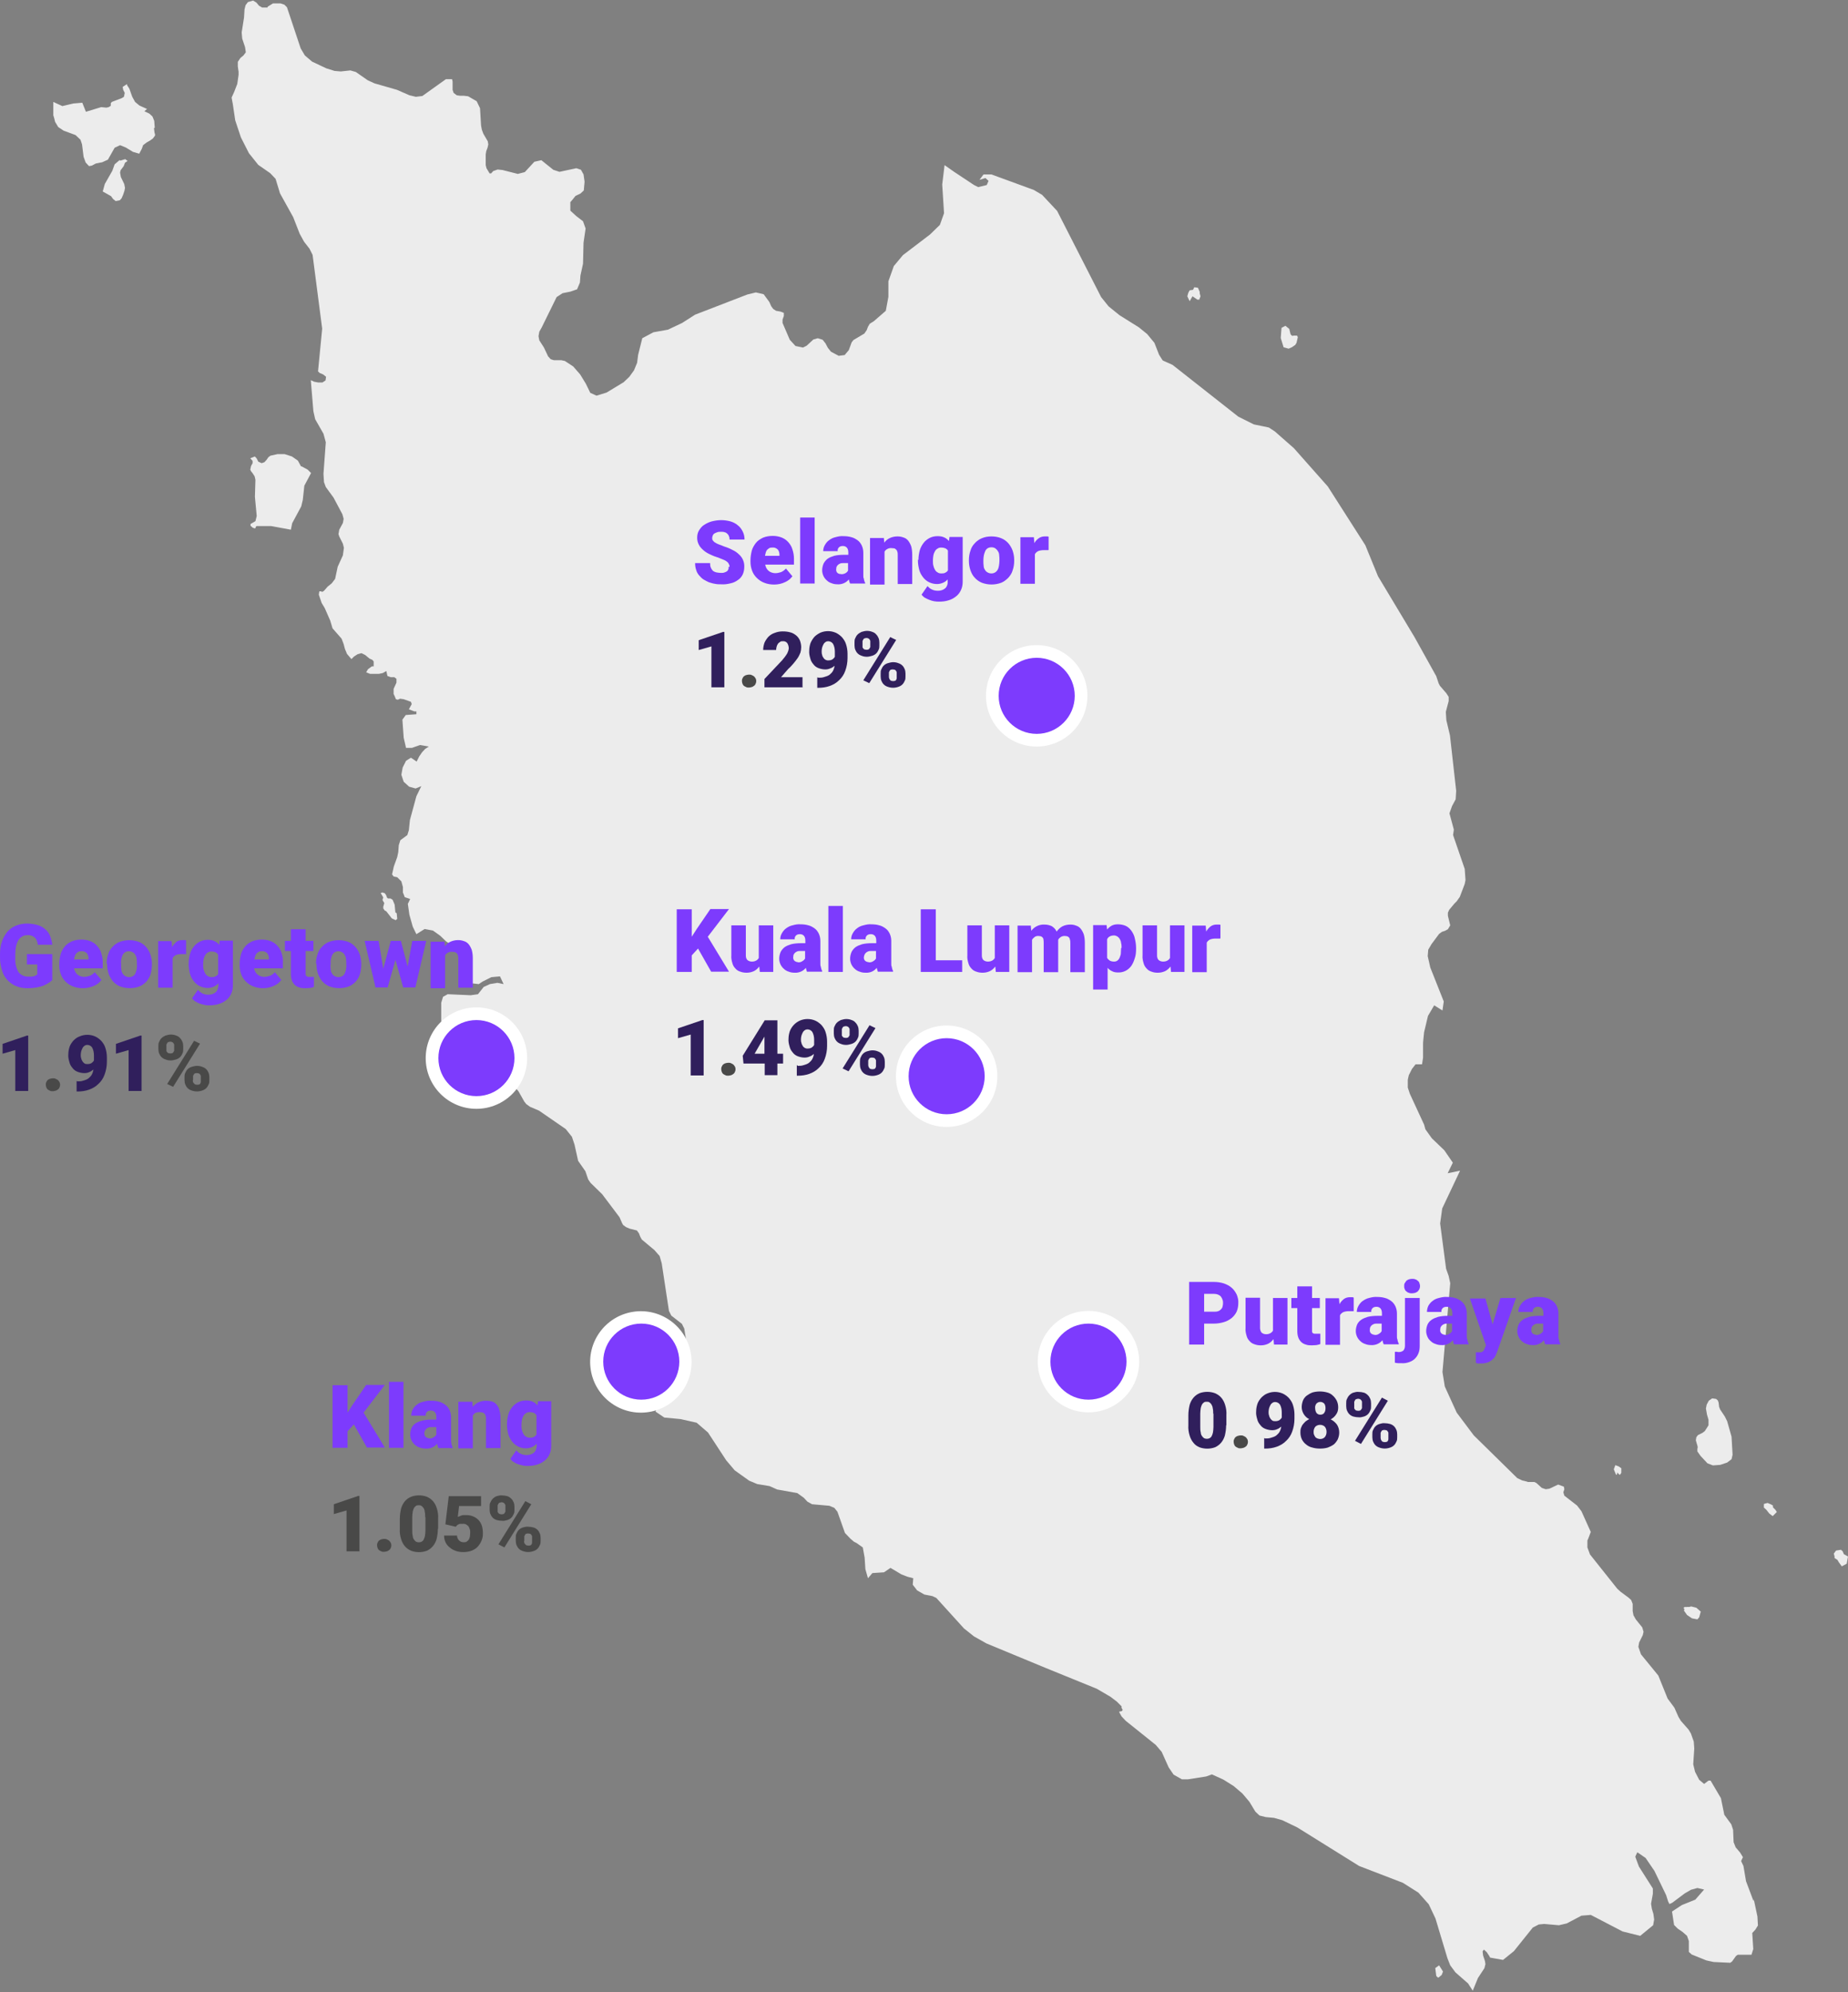 <?xml version="1.0" encoding="UTF-8"?>
<svg id="Layer_1" data-name="Layer 1" xmlns="http://www.w3.org/2000/svg" version="1.1" viewBox="0 0 714.1 769.8">
  <rect x="0" y="0" width="714.1" height="769.8" fill="#808080" stroke="none"/>
  <defs>
    <style>
      .cls-1 {
        fill: #7d3bfd;
      }

      .cls-1, .cls-2, .cls-3, .cls-4, .cls-5 {
        stroke-width: 0px;
      }

      .cls-2 {
        fill: #494948;
      }

      .cls-3 {
        fill: #301f5c;
      }

      .cls-4 {
        fill: #ececec;
      }

      .cls-5 {
        fill: #fff;
      }
    </style>
  </defs>
  <g id="malaysisya">
    <path class="cls-4" d="M460.8,114.5l1.9,1.3h.7c0,0,.5-1.3.5-1.3l-.3-1.1v-.6l-.7-1.6-1.4-.2-.5,1-1.3.2-.5.9-.4,1.4.9,1.9,1.1-1.9ZM624.9,569.7v-.7c0,0,0,0,0,0l1,1,.6-.8v-1.8c0,0-1-.7-1-.7l-1.3-.5-.6,1.6.9,2.2.3-.3ZM685.1,582.4v-.6l-.9-.5-1.2-.5-1.4.4v1.4l.9.8,1.2,1.5,1.3,1,1.6-1.6-.6-.9-.9-.9ZM711.9,599.4l-.5-.5-1.9.3-.9,1.2.3,1v.7s1.1.7,1.1.7l.6,1,1.1,1.5,1.9-1,.5-2.8-1.6-.9-.5-1.2ZM650.7,622.4l1.2,1.7,1.9,1.3,2.1.4.7-.8.6-2.2-1.7-1.5-2-.5-.7.2h-1c0,.1-.8,0-.8,0l-.5.4.4.4-.2.7ZM554.6,760.5l.4,3.1.6.6h.3l1.2-1,.5-1.3-1.5-2.4-1.4,1ZM497.8,134.8l1.4-.6,1.3-.9.5-.8.5-2.2-.3-.6h-.8c0-.1-1.1.1-1.1.1l-.6-.6-.5-2.1-1.5-1.2-1.5.8-.3,3.9,1.1,3.6,1.8.5ZM152.8,352.8l-.3-3.2-.8-1.9-.8-.5h-1l-.4-.4-.3-.9-.5-.7-.9-.3-.7.2,1,1.7-.3,1,.7,1.2-.4,1.4v.7c.1,0,.5.7.5.7l.7.4,2.1,2.7,1.5.7.6-.5-.2-2.1-.3-.4ZM246.4,531.1l-1,2.6.3,1.1v2.4c0,0,1.5.9,1.5.9l1.7-.7.4-7.8-1-.4-1.8,2ZM46.3,61.8l-2,1.7-.9,2.5-2.9,5.1-.8,2.9,3.2,1.8.8,1.1,1,.8,1.6-.3.7-.8.6-1.4.5-1.5.2-1.1-.3-1.5-1.3-2.7-.3-1.7.2-.9,1.2-1.6.5-1.3,1-.7-.9-.7-2,.6ZM251.1,518.3l-1.2-1.4-2.6,1-1,2,1,1.2,2.2-.6,1.1-.7.4-1.6ZM253.4,528l2.1-1.5,2.7-1.1,2-1.8.4-3.2-.2-1.8.2-1-.2-1.9-1.8-.9-2.5,1-1.9,3-3.4,8.6-.2,1.5.2.9,1.1-.4.8-.7.8-.8ZM59.8,49.4l-.2-2.7-.7-1.7-1.2-1.1-1.9-.9,1-.9-2.9-1.3-1.7-1.4-1.1-2-1.1-3.1-.9-1.4v-.4c-.1,0-1.7,1.1-1.7,1.1l.2,1.1.6,1.2-.3,1.5-.8.5-3.9,1.5-.4.5v.5c0,0,0,.5,0,.5l-.8.5-.9.2-2-.2-5.9,1.8-1.4-3.5-3.5.3-4.2,1-3.5-1.6v5.2c.1,0,.7,2.5.7,2.5l1.2,2,2.1,1.4,4.6,1.7,1.9,1.8.6,1.8.6,4.8.8,2.2,1.3,1.4,1.1-.2,1.5-.8,2.5-.5,2.2-1,2.6-4.6,2.1-1,2.2.9,2.8,1.7,2.4.7,1-1.9.5-1.4,1.3-1,1.4-.8,1.1-.8.8-1.1v-.5s-.2-.7-.2-.7l-.2-1.7ZM116.3,180.2l-1.2-2.2-2.3-1.6-2.8-.9h-2.8c0,0-2.7.6-2.7.6l-.8.6-.7,1-.8.9-1.1.4-1.3-.6-.6-1.2-.7-.8-1.8.7.9,1v.9c0,0-.6,1.1-.6,1.1l-.3,1.4.3.6.7.9.7,1.1.3,1.3-.2,6.6.7,7.4-.5,2-1.9,1.1v.7c.1,0,.8.7.8.7l.8.3.4-.2v-.4c.1,0,.3-.3.3-.3h5.7c0,0,7.6,1.4,7.6,1.4l.5-2.5,3.5-6.5.6-2.5.6-5.5,2.6-4.9-1.3-1.3-2.2-1.2ZM655.9,559.7v1.2c0,0,1.2,1.7,1.2,1.7l2.7,2.9,2.1.8,2.8-.2,2.7-.9,1.7-1.3.4-1.7-.4-7-1.7-6-.9-1.8-1.8-2.7-.4-1-.2-1.7-.3-.8-.7-.6-1.5-.2-1.3.9-.8,1.5-.3,1.5.4,2.3.6,2.1v2.1l-1.4,2.2-.9.7-1.8.9-.6.8-.2,1.2.7,2.4v.7ZM677.6,734.7l-2.9-7.7-1-5.9-.9-1.9.7-1.5-1.1-1.8-1.7-2-.8-2-.2-4.8-.7-2.1-2.7-3.7-1.3-6.4-4-6.8h-.8l-1.7,1.3-1.9-1.6-1.6-3.1-.7-2.9.4-6.1-.2-2.7-1.1-3.1-.9-1.5-3-3.4-.9-1.5-1.6-3.6-2.6-3.5-3.6-8.9-6.7-8.2-1-2.9.3-1.7,1.4-2.8.3-1.3-.5-1.7-2.5-3.1-.9-1.6-.3-1.6v-2.8l-.6-1.5-1-.9-3.1-2.3-1.3-1.2-10.5-13.2-1-2.7v-2.7c.1,0,1.3-3.3,1.3-3.3l-3.6-8-1.7-2.2-4.9-3.8-.4-1.3.4-1.2-.2-1-2.2-.8-3.4,1.6-1.4.2-1.5-.5-2.1-1.9-.8-.4h-2.5c0-.1-2.2-.6-2.2-.6l-1.9-.9-16.8-16.5-6.6-8.8-4.6-10.1-.9-5.6,3-34.3-.6-2.8-1-2.8-2.3-17.5.8-5.8,6.9-14.6-4.8,1,2-4.1-3.3-4.8-4.8-4.6-2.5-3.5-.5-1.8-5.5-11.9-.8-2.4v-2.8c-.1,0,.4-2,.4-2l1.2-2.4,1.4-1.8h2.5c0,0,.4-2.6.4-2.6v-5.2c-.1,0,.4-4.6.4-4.6l1.5-6.3,2.4-4.1,3.2,2,.5-3.5-5.2-13.1-1-4.4.2-2.5,1.3-2.2,2.9-3.9,1.1-.8,1.2-.4,1.1-.6.9-1.5-.9-3.7v-1.2s.5-1.1.5-1.1l2-2.4.9-.9,1.2-1.7,1.9-5,.3-1.5-.3-4.3-4.5-13.1.3-2.1-1.7-6.3,1-2.8,1.4-2.6.2-3.3-2.4-21.4-1.4-5.9-.2-3.2,1.1-4.2v-1.6c0,0-.9-1.4-.9-1.4l-2.5-2.9-.5-1-.9-2.7-8.4-15.1-14.1-23.5-4.9-12-14.5-22.7-13.1-14.8-7.4-6.5-2.3-1.5-5.8-1.2-6-3-25.4-20-3.8-1.7-1.4-2.2-1.8-4.6-2.8-3.4-3.2-2.6-7.5-4.7-4.2-3.4-2.9-3.6-17-33.3-5.8-6.2-3.2-1.9-16.4-6h-3c0-.1-1.6,2.1-1.6,2.1l2.3-.7,1.2,1.1-.7,1.6-3.3.8-1.6-.8-7.7-5.1-3.7-2.6-.9,7.5.7,11.1-1.6,4.5-3.8,3.7-10.5,8-3.5,4.2-2.1,5.9v6c0,0-1,5.4-1,5.4l-4.6,4-1.6,1-.7,1.2-.5,1.3-.9,1.3-4.2,2.5-.7.9-1.1,3-1.6,1.9-2.3.3-3-1.6-1.2-1.5-.9-1.7-1.1-1.4-1.9-.6-1.7.5-2.6,2.4-1.4.7-2.9-.6-2.2-2.4-2.8-6.5v-1.3c0,0,.5-1.4.5-1.4v-1.2l-1.3-.5-1.7-.3-1.1-.7-.8-1.1-.7-1.6-2.2-3-3-.7-3.3.8-20.2,7.8-5,3.2-5.5,2.6-5.6,1-4.3,2.3-1.6,6.4-.4,3.1-1.2,2.9-1.8,2.5-2.2,2.1-6.6,4-3.9,1.2-2.4-1.1-1.7-3.5-2.2-3.6-2.7-3.1-3.2-2.1-1.4-.3h-2.7c0,.1-1.4-.4-1.4-.4l-1-1.1-1.6-3.4-1.8-2.8-.3-1.6.3-1.7.9-1.6,5.8-11.8,2.3-1.5,3-.6,2.6-.9,1.1-2.6.2-2.7,1-4.6.2-8.1.8-5.5-1-2.8-2.6-2-2.3-2.1v-3.3c.1,0,2-2.4,2-2.4l1.9-.9,1.3-1.2.3-3.4-.4-2.8-1-1.8-1.8-.6-6.5,1.4-2.4-.8-4.6-3.7-2.7.6-3.7,4-2.7.7-5.9-1.5-1.9-.2-1.7.6-.8.9h-.6c0,0-1.2-2-1.2-2l-.3-1.2v-4.1c0,0,.2-1.3.2-1.3l.5-1.3.3-1.3-.2-1.2-1.7-2.9-.6-1.6-.3-1.6-.4-6.7-1.3-2.7-3.3-1.9-1.6-.2h-1.5l-1.3-.2-1.2-.9-.4-1.2v-3.2s-.2-.9-.2-.9h-2.4l-9.1,6.5-2.5.3-2.5-.6-4.8-2.1-8.7-2.5-2.6-1.2-4.6-3.2-2.1-.6-3.7.4-2.4-.2-3.2-1-5.5-2.6-2.8-2.4-1.6-2.7-5.3-15.9-1-1-1.5-.5h-1.6c0,0-1.3,0-1.3,0l-2.1,1.3v.3h-2.1c0,0-1.2-.7-1.2-.7l-1-1.2-1.3-.8-2,.6-.9,1.2-.4,1.6-.2,3.2-.9,5.7.2,2.4,1.1,3.3.3,2-.9,1.2-1.2,1-1,1.5v1.3c-.1,0,.3,2.5.3,2.5v1.2c0,0-.5,3.5-.5,3.5l-1.2,3.1-1,2.2.5,2.7.9,6.1,2.2,6.6,3.1,6.1,3.6,4.5,4.6,3.2,2.1,2.2,1.7,5.6,5.1,9.2,2.5,6.4,1.7,3.1,2.1,2.7,1.2,2.4,3.7,28.5-1.6,16.5.6.6,1.4.6,1.1.9-.2,1.4-1.2.8h-1.6c0,0-1.6-.3-1.6-.3l-1.3-.6,1,12,.7,3.1,3.2,5.6.9,3.3-.9,12.2.2,3.2.7,1.9,3,4.1,3.4,6.4.5,1.8-.3,1.6-1.4,2.6-.3,1.7.3.9,1.4,2.8.4,1.6-.4,2.9-2,4.4-1,4.7-1.3,1.7-1.6,1.3-1.4,1.6-.6.4-.7-.2h-.5c0,.1-.2,1.3-.2,1.3l1.1,3.2,1.2,2,2.1,4.8.9,3,3.5,4,.8,2.1.5,1.9.8,1.9,1.7,2,1-1,1.4-.9,1.5-.4,1.4.7,1.7,1.4,1.1.5.5.6v1.9c.1,0-.7,0-.7,0l-1.5,1.1-.7,1.2,1.5.6h3.4l1.5-.3,1.4-.8.4,1.9,1.3.5h1.4c0,0,.8.6.8.6v1.5l-1.1,2.4v2c.1,0,.9,2,.9,2l.7.2.9-.4,1.4.2,2.8,1,.3.9-1.1,2,2.1.8h.8v1.1l-4.1.3-1.3,1.8.5,7,.9,3.9h2.3l3.1-1.1,3.4.6-1.4.9-1.2,1.3-1.1,1.6-1,2-2.2-1.5-1.9,1.2-1.3,2.6-.5,2.8.9,2.7,2.1,1.9,2.5.7,2.2-.9-1.9,3.9-2.5,9.2-.4,3.9-.6,1.9-2.7,2-.6,1.9-.2,2.7-.4,1.9-1.3,3.6-.7,3.1.6.8,1.4.3,1.6,1.6.6,2.2v2.2c.1,0,.7,1.7.7,1.7l2.1.7-.9,1.9.6,4.2,1.3,4.6,1.4,2.9,3.2-2,3.2.6,2.8,2,2.3,2.2,7.4,5,1.4,1.9v3.7c.1,0-.4,3.3-.4,3.3l.6,2.2,3.6.4,1.5-1,3.4-1.7,3.3-.3,1.4,3-2.4-.5-2.9.5-2.4,1.1-2.2,2.8-2.8.4-8.9-.4-1.8,1-.7,2.3v7.1c0,0,.3,2.6.3,2.6l.9,2.2,1.6,2.1,1.9,1.2,3.6,1.7,3.5,1.1,1.5-.6.7-.6,1.6-.5,3.1-.4,1.6.4-.5,1.1-2.5,2.4-1.5,3.3v2.4c-.1,0,1.4,1.5,1.4,1.5l6.6,1.1,2.4,1.6,3.7,4.6,2.2,3.9.8,1,1.4,1,3.5,1.5,10.3,7.1,2.4,3,1,3,1.4,6.3,2.8,4,1.1,3.2.9,1.3,4.5,4.4,6.7,8.9,1,2.3.4.7,1.1.8,1.4.6,2.8.7.8,1.1.5,1.3.6,1.1,4.9,4.1,2,2.3.8,2.8,2.8,18.4.9,1.8,4.1,3.2.9,1.8,1.1,6.8v3.7l-1.6,1.6-2,.8-2,1.8-7,8.7-.3,1.9,3.2.4-2.5,6.4,3.4,2.3,6.3.6,6.2,1.4,4.4,3.8,7,10.7,3.3,3.9,5.6,4,3.1,1.3,4.8.8,2.9,1.3,7.8,1.4,2.5,1.8,1.4,1.5,1.8,1,6.7.6,1.9.8,1.2,1.5,2.9,8.2,2.1,2.2,1.4,1.2,1,.5,2.4,1.7.7,3.9.3,4.5,1,3.5,1.7-2,4.5-.3,2.5-1.7,4.2,2.5,2.3.9,2.3.6-.2,2.5,1.7,2.2,2.8,1.6,3.1.6,1.5.7,10.7,11.8,3.9,3.1,4.8,2.7,22.7,9.4,19.9,8.1,5.3,3.1,2.5,1.9,1.8,1.8v.7c.1,0,.4.6.4.6l-.2.5-1.2.3,1,1.8,1.6,1.7,11.6,9.3,2.3,2.7,2.7,6,1.9,2.8,3.2,1.8h2.4l7-1.1,2.2-.8,4.4,2,4,2.5,3.4,2.9,2.7,3.2,2.3,3.8,1.6,1.5,2.4.6,3.2.3,3.2.9,5.8,2.8,23.9,14.9,16.9,6.5,6,3.8,4,4.5,2.6,5.5,4.6,15.3,1.1,2.8,2,2.7,4.9,4.3,1.8,2.8,2-4.9,2.5-3.8.4-1.6-.2-1.2-.7-2.1-.2-1.6.5-.7,1.1,1,1,1.5.3.6,5,.9,4.2-3.4,7.3-9.1,2.3-1.2,2.1-.2,5.7.5,3-.7,5.7-3,3.6-.3,12.3,6.4,6.8,1.7,5-4.1.4-2.2-.3-2.2-.6-2-.3-1.9.7-3.9v-2c0,0-5.4-8.5-5.4-8.5l-1.4-3.8.8-1.7,3.2,2.2,3.4,5,4.5,9.3.8,2.5.5,1,1.1-.5,4.8-3.6,2.4-1.4,2.5-.7,2.6.6-3.4,3.9-5.2,2.1-3.8,2.5.8,5.2,1.4,1.4,1.9,1.3,1.7,1.5.7,2v2.7c0,0,0,1.5,0,1.5l1.1,1,5.7,2.3,2.8.6,6.4.3.7-.5,1.5-2.1.7-.5h5.3l.7-2.2-.4-6.2,1.2-1.3,1-1.6-.2-3.5-1.4-6.6Z"/>
    <circle class="cls-5" cx="400.6" cy="268.9" r="19.6"/>
    <circle class="cls-1" cx="400.6" cy="268.9" r="14.7"/>
    <circle class="cls-5" cx="365.8" cy="415.9" r="19.6"/>
    <circle class="cls-1" cx="365.8" cy="415.9" r="14.7"/>
    <circle class="cls-5" cx="420.6" cy="526.2" r="19.6"/>
    <circle class="cls-1" cx="420.6" cy="526.2" r="14.7"/>
    <circle class="cls-5" cx="247.8" cy="526.2" r="19.6" transform="translate(-81.1 46.5) rotate(-9.2)"/>
    <circle class="cls-1" cx="247.8" cy="526.2" r="14.7"/>
    <circle class="cls-5" cx="184.1" cy="408.9" r="19.6"/>
    <circle class="cls-1" cx="184.1" cy="408.9" r="14.7"/>
  </g>
  <path class="cls-1" d="M281.9,219.1c0-.3,0-.7-.2-1-.1-.3-.3-.6-.6-.9-.4-.3-.8-.6-1.3-.8-.7-.3-1.4-.6-2.2-.9-1-.3-2.1-.7-3.1-1.2-.9-.4-1.8-.9-2.6-1.6-.7-.6-1.4-1.3-1.8-2.1-.5-.9-.7-1.8-.7-2.8,0-1,.2-2,.7-2.8.5-.8,1.1-1.6,1.9-2.1.9-.6,1.9-1.1,3-1.4,1.2-.3,2.5-.5,3.7-.5,1.2,0,2.5.2,3.6.5,1,.3,2,.8,2.8,1.5.8.6,1.4,1.4,1.9,2.4.5,1,.7,2,.7,3.1h-5.8c0-.4,0-.8-.2-1.2-.1-.4-.3-.7-.6-1-.3-.3-.6-.5-1-.6-.5-.2-1-.2-1.5-.2-.5,0-1,0-1.5.2-.4.1-.7.3-1.1.5-.3.2-.5.5-.6.8-.1.3-.2.6-.2.9,0,.4,0,.7.3,1,.2.3.5.6.9.8.4.3.9.5,1.4.7.5.2,1.2.4,1.8.7,1.2.4,2.3.8,3.4,1.4.9.4,1.8,1,2.5,1.7,1.4,1.2,2.2,3,2.1,4.9,0,1-.2,2-.6,2.9-.4.8-1,1.6-1.8,2.1-.8.6-1.8,1.1-2.8,1.3-1.2.3-2.4.5-3.7.4-.8,0-1.7,0-2.5-.2-.8-.1-1.6-.4-2.3-.6-.7-.3-1.4-.7-2.1-1.1-.6-.4-1.2-1-1.7-1.6-.5-.6-.9-1.3-1.1-2.1-.3-.8-.4-1.7-.4-2.6h5.8c0,.6,0,1.2.3,1.8.2.5.5.9.8,1.2.4.3.9.5,1.3.6.6.1,1.2.2,1.8.2.5,0,1,0,1.4-.2.4-.1.7-.3,1-.5.2-.2.4-.5.5-.8,0-.3.1-.6,0-.9Z"/>
  <path class="cls-1" d="M299.2,225.9c-1.3,0-2.7-.2-3.9-.7-1.1-.4-2.1-1.1-2.9-1.9-.8-.8-1.4-1.7-1.8-2.8-.4-1.1-.6-2.2-.6-3.4v-.6c0-1.2.2-2.5.5-3.7.3-1.1.9-2.1,1.6-3,.7-.9,1.7-1.5,2.7-2,1.2-.5,2.5-.7,3.8-.7,1.2,0,2.3.2,3.4.6,1,.4,1.9,1,2.6,1.8.7.8,1.3,1.7,1.6,2.8.4,1.2.6,2.4.6,3.6v2.3h-11.1c.1.9.6,1.8,1.3,2.4.7.6,1.7.9,2.6.9.8,0,1.5-.2,2.2-.4.7-.3,1.4-.8,1.9-1.4l2.5,3c-.3.4-.7.8-1.1,1.2-.5.4-1,.7-1.6,1-1.4.7-2.9,1-4.4,1h0ZM298.5,211.6c-.4,0-.8,0-1.2.2-.3.2-.6.4-.9.7-.2.3-.4.6-.5,1-.1.4-.2.9-.3,1.3h5.6v-.4c0-.8-.2-1.5-.7-2.1-.6-.5-1.3-.8-2-.7Z"/>
  <path class="cls-1" d="M314.9,225.5h-5.7v-25.5h5.6v25.5Z"/>
  <path class="cls-1" d="M328.5,225.5c-.1-.2-.2-.5-.3-.7,0-.3-.2-.6-.2-.9-1,1.3-2.7,2-4.3,1.9-.8,0-1.6-.1-2.3-.4-.7-.2-1.4-.6-1.9-1.1-.6-.5-1-1.1-1.3-1.7-.3-.7-.5-1.4-.5-2.2,0-.9.2-1.7.5-2.5.3-.7.9-1.4,1.5-1.9.8-.6,1.7-.9,2.6-1.2,1.2-.3,2.5-.4,3.8-.4h1.7v-.9c0-.6-.1-1.3-.5-1.8-.4-.5-1-.7-1.6-.7-.5,0-1.1.1-1.5.5-.4.4-.6.9-.5,1.5h-5.6c0-.8.2-1.6.6-2.3.4-.7.9-1.4,1.6-1.9.8-.6,1.6-1,2.5-1.2,1.1-.3,2.1-.5,3.2-.4,1,0,2,.1,3,.4.9.2,1.7.7,2.4,1.2.7.5,1.2,1.2,1.6,2,.4.9.6,1.8.6,2.8v7.4c0,.6,0,1.1,0,1.5,0,.4,0,.8.2,1.1,0,.3.1.6.2.9,0,.2.2.5.3.7v.3h-5.6ZM325,221.9c.6,0,1.2-.1,1.7-.4.4-.2.8-.6,1-1v-2.9h-1.8c-.4,0-.9,0-1.3.2-.3.1-.6.3-.9.6-.2.2-.4.5-.5.8,0,.3-.1.7-.1,1,0,.5.2.9.5,1.2.4.3.8.5,1.3.4Z"/>
  <path class="cls-1" d="M341.5,207.6l.2,2.1c.6-.8,1.3-1.4,2.2-1.8.9-.4,1.9-.6,2.9-.6.8,0,1.5.1,2.3.4.7.2,1.3.6,1.8,1.2.5.6.9,1.4,1.2,2.2.3,1.1.4,2.2.4,3.3v11.3h-5.6v-11.3c0-.4,0-.9-.2-1.3,0-.3-.3-.6-.5-.8-.2-.2-.5-.4-.8-.4-.4,0-.7-.1-1.1-.1-.5,0-1,.1-1.5.4-.4.2-.8.6-1,1v12.7h-5.6v-18h5.3Z"/>
  <path class="cls-1" d="M354.9,216.4c0-1.3.2-2.5.5-3.7.3-1,.8-2,1.5-2.9.6-.8,1.4-1.4,2.3-1.9,1-.5,2-.7,3.1-.7.9,0,1.8.1,2.6.5.7.3,1.3.8,1.8,1.4l.2-1.6h5.1v17.3c0,1.1-.2,2.3-.7,3.3-.4.9-1.1,1.8-1.9,2.4-.9.7-1.8,1.2-2.9,1.5-1.2.4-2.5.5-3.7.5-1.3,0-2.5-.2-3.7-.7-.6-.2-1.1-.5-1.7-.8-.5-.3-.9-.7-1.3-1.2l2.3-3.3c.5.5,1,1,1.7,1.3.8.4,1.6.5,2.4.5,1,0,2-.3,2.8-1,.7-.7,1-1.7.9-2.7v-.7c-.5.6-1.1,1-1.8,1.3-.7.3-1.5.5-2.3.5-2.1,0-4.1-.9-5.4-2.6-.7-.9-1.2-1.8-1.5-2.9-.3-1.2-.5-2.4-.5-3.6v-.3ZM360.5,216.8c0,.6,0,1.3.2,1.9.1.5.3,1,.6,1.5.2.4.6.8,1,1,.4.3.9.4,1.4.4.6,0,1.1,0,1.6-.3.4-.2.8-.5,1-.9v-7.6c-.2-.4-.6-.7-1-.9-.5-.2-1-.3-1.6-.3-.5,0-1,.1-1.4.4-.4.2-.8.6-1,1-.3.5-.5,1-.6,1.5-.1.6-.2,1.3-.2,1.9v.4Z"/>
  <path class="cls-1" d="M374.4,216.4c0-1.2.2-2.5.6-3.6.3-1.1.9-2.1,1.7-2.9.7-.8,1.7-1.5,2.7-1.9,1.2-.5,2.4-.7,3.7-.7,1.3,0,2.6.2,3.8.7,1,.4,2,1.1,2.7,1.9.7.8,1.3,1.8,1.7,2.9.4,1.2.6,2.4.6,3.6v.4c0,1.2-.2,2.5-.6,3.6-.3,1.1-.9,2-1.7,2.9-.8.8-1.7,1.5-2.7,1.9-2.4.9-5.1.9-7.5,0-1-.4-2-1.1-2.7-1.9-.8-.8-1.3-1.8-1.7-2.9-.4-1.2-.6-2.4-.6-3.6v-.4ZM380,216.8c0,.6,0,1.3.1,1.9,0,.5.2,1.1.5,1.5.2.4.6.8,1,1,.5.3,1,.4,1.5.4,1,0,1.9-.5,2.4-1.4.3-.5.4-1,.5-1.5.1-.6.2-1.3.2-1.9v-.4c0-.6,0-1.2-.1-1.9,0-.5-.2-1.1-.5-1.5-.2-.4-.6-.8-1-1.1-.5-.3-1-.4-1.5-.4-.5,0-1,.1-1.5.4-.4.3-.7.6-.9,1.1-.2.5-.4,1-.5,1.5-.1.6-.2,1.2-.2,1.9v.4Z"/>
  <path class="cls-1" d="M405.1,212.6h-1.4c-.1,0-.3,0-.4,0-.7,0-1.5.1-2.2.4-.5.3-1,.7-1.2,1.2v11.4h-5.6v-18h5.2l.2,2.3c.4-.8,1-1.4,1.7-1.9.7-.5,1.5-.7,2.3-.7.3,0,.5,0,.8,0,.3,0,.5,0,.7.1v5.1Z"/>
  <path class="cls-3" d="M279.9,265.6h-5v-15.8l-4.9,1.4v-3.8l9.4-3.2h.5v21.3Z"/>
  <path class="cls-2" d="M286.7,263.2c0-.3,0-.7.2-1,.1-.3.3-.6.5-.8.3-.2.5-.4.9-.5.4-.1.7-.2,1.1-.2.4,0,.8,0,1.1.2.3.1.6.3.9.5.2.2.4.5.6.8.3.6.3,1.4,0,2-.1.3-.3.6-.6.8-.3.2-.5.4-.9.5-.4.1-.7.2-1.1.2-.4,0-.8,0-1.1-.2-.3-.1-.6-.3-.9-.5-.2-.2-.4-.5-.5-.8-.1-.3-.2-.7-.2-1Z"/>
  <path class="cls-3" d="M310.3,265.6h-14.9v-3.2l6.8-7.2c.7-.8,1.4-1.7,2-2.7.3-.6.5-1.2.6-1.9,0-.7-.2-1.5-.6-2.1-.4-.5-1.1-.8-1.8-.7-.3,0-.7,0-1,.3-.3.2-.6.4-.8.7-.2.3-.4.7-.5,1.1-.1.4-.2.9-.2,1.3h-5c0-1,.2-1.9.5-2.8.4-.9.9-1.6,1.5-2.3.7-.7,1.5-1.2,2.4-1.5,1-.4,2-.6,3.1-.6,1.1,0,2.1.1,3.1.4.8.2,1.6.7,2.2,1.2.6.5,1.1,1.2,1.4,1.9.3.8.5,1.7.5,2.6,0,.7-.1,1.4-.3,2.1-.3.7-.6,1.4-1,2-.5.7-1,1.4-1.6,2.1-.6.7-1.3,1.5-2.1,2.2l-2.8,3.2h8.3v3.8Z"/>
  <path class="cls-3" d="M316.2,261.9c.8,0,1.6,0,2.4-.3.7-.2,1.3-.4,1.9-.8.5-.4,1-.9,1.3-1.4.4-.7.6-1.4.7-2.1-.5.4-1,.8-1.7,1-.6.3-1.3.4-1.9.4-.9,0-1.8-.2-2.6-.5-.8-.3-1.5-.8-2-1.5-.6-.7-1-1.4-1.2-2.3-.3-1-.5-2-.4-3,0-1,.2-2,.5-2.9.4-.9.9-1.7,1.5-2.4.7-.7,1.5-1.2,2.3-1.6,1.9-.8,4-.8,5.9,0,.9.4,1.7,1,2.4,1.7.7.8,1.3,1.7,1.6,2.7.4,1.2.6,2.5.6,3.7v1.7c0,1.7-.3,3.4-.9,5-.5,1.4-1.3,2.6-2.4,3.6-1,1-2.2,1.7-3.6,2.2-1.4.5-2.9.7-4.4.7h-.4v-4h.3ZM320.2,255.2c.5,0,1-.1,1.5-.4.4-.3.7-.6.9-1v-2c0-1-.2-2.1-.7-3-.4-.6-1.1-1-1.9-1-.4,0-.7.1-1,.3-.3.2-.6.5-.8.9-.2.4-.4.8-.5,1.2-.1.4-.2.9-.2,1.4,0,.5,0,1,.2,1.5,0,.4.3.8.5,1.1.4.7,1.2,1.1,2,1h0Z"/>
  <path class="cls-3" d="M330.2,248.3c0-.6,0-1.2.3-1.7.2-.5.5-1,.9-1.4.4-.4.9-.7,1.5-1,.7-.2,1.4-.4,2.1-.4.7,0,1.4.1,2.1.4.6.2,1.1.5,1.5,1,.4.4.7.9.9,1.4.2.5.3,1.1.3,1.7v1.1c0,.6,0,1.1-.3,1.7-.2.5-.5,1-.9,1.4-.4.4-.9.7-1.5.9-.7.2-1.4.4-2.1.4-.7,0-1.4-.1-2.1-.4-.6-.2-1.1-.5-1.5-.9-.4-.4-.7-.9-.9-1.4-.2-.5-.3-1.1-.3-1.7v-1.1ZM333.3,249.5c0,.2,0,.4,0,.6,0,.2.2.4.3.5.1.2.3.3.5.4.2,0,.5.1.7.1.2,0,.5,0,.7-.1.2,0,.3-.2.5-.4.1-.2.2-.4.3-.5,0-.2,0-.4,0-.6v-1.1c0-.2,0-.4,0-.7,0-.2-.2-.4-.3-.6-.1-.2-.3-.3-.5-.4-.4-.2-.9-.2-1.4,0-.2,0-.4.2-.5.4-.1.2-.2.4-.3.6,0,.2,0,.4,0,.7v1.1ZM335.9,264l-2.3-1.1,10.4-16.7,2.3,1.1-10.4,16.7ZM340.3,260.3c0-.6,0-1.2.3-1.7.2-.5.5-1,.9-1.4.4-.4.9-.7,1.5-.9.7-.2,1.4-.4,2.1-.4.7,0,1.4.1,2.1.4.6.2,1.1.5,1.5.9.4.4.7.9.9,1.4.2.5.3,1.1.3,1.7v1.1c0,.6,0,1.2-.3,1.7-.2.5-.5,1-.9,1.4-.4.4-.9.7-1.5.9-1.4.5-2.8.5-4.2,0-.6-.2-1.1-.5-1.5-.9-.4-.4-.7-.9-.9-1.4-.2-.5-.3-1.1-.3-1.7v-1.1ZM343.5,261.5c0,.2,0,.4.1.6,0,.2.2.4.3.6.1.2.3.3.5.4.2,0,.4.1.6.1.3,0,.5,0,.8-.1.2,0,.4-.2.5-.4.1-.2.2-.4.2-.6,0-.2,0-.4,0-.6v-1.1c0-.2,0-.4,0-.6,0-.2-.2-.4-.3-.6-.1-.2-.3-.3-.5-.4-.2,0-.5-.1-.7-.1-.2,0-.5,0-.7.1-.2,0-.4.2-.5.4-.1.2-.2.4-.3.6,0,.2,0,.4,0,.6v1.1Z"/>
  <path class="cls-1" d="M269.7,366.6l-2.4,2.6v6.4h-5.8v-24.2h5.8v10.6l2-3.1,5.2-7.6h7.2l-8.2,10.7,8.2,13.5h-6.9l-5.1-9Z"/>
  <path class="cls-1" d="M293.3,373.6c-.5.7-1.2,1.3-2,1.7-.9.4-1.8.6-2.8.6-.8,0-1.6-.1-2.4-.4-.7-.2-1.4-.6-1.9-1.2-.6-.6-1-1.3-1.2-2.1-.3-1-.5-2-.4-3v-11.6h5.6v11.6c0,.6.1,1.3.6,1.8.5.4,1.1.6,1.7.6.6,0,1.2-.1,1.7-.4.4-.2.8-.6,1-1v-12.6h5.6v18h-5.2l-.2-2Z"/>
  <path class="cls-1" d="M311.9,375.6c-.1-.2-.2-.5-.3-.7,0-.3-.2-.6-.2-.9-1,1.3-2.7,2-4.3,1.9-.8,0-1.6-.1-2.3-.4-.7-.2-1.4-.6-1.9-1.1-.6-.5-1-1.1-1.3-1.7-.3-.7-.5-1.4-.5-2.2,0-.9.2-1.7.5-2.5.3-.7.9-1.4,1.5-1.9.8-.6,1.7-.9,2.6-1.2,1.2-.3,2.5-.4,3.8-.4h1.7v-1c0-.6-.1-1.3-.5-1.8-.4-.5-1-.7-1.6-.7-.5,0-1.1.1-1.5.5-.4.4-.6.9-.5,1.5h-5.6c0-.8.2-1.6.6-2.3.4-.7.9-1.4,1.6-1.9.8-.6,1.6-1,2.5-1.2,1.1-.3,2.1-.5,3.2-.4,1,0,2,.1,3,.4.9.2,1.7.7,2.4,1.2.7.5,1.2,1.2,1.6,2,.4.9.6,1.8.6,2.8v8.9c0,.4,0,.8.2,1.1,0,.3.1.6.2.9,0,.2.2.5.3.7v.3h-5.6ZM308.4,371.9c.6,0,1.2-.1,1.7-.5.4-.2.8-.6,1-1v-2.9h-1.8c-.4,0-.9,0-1.3.2-.3.1-.6.3-.9.6-.2.2-.4.5-.5.8,0,.3-.1.7-.1,1,0,.5.2.9.5,1.2.4.3.8.5,1.3.5Z"/>
  <path class="cls-1" d="M325.7,375.6h-5.6v-25.5h5.6v25.5Z"/>
  <path class="cls-1" d="M339.3,375.6c-.1-.2-.2-.5-.3-.7,0-.3-.2-.6-.2-.9-1,1.3-2.6,2-4.3,1.9-.8,0-1.6-.1-2.3-.4-.7-.2-1.4-.6-1.9-1.1-.6-.5-1-1.1-1.3-1.7-.3-.7-.5-1.4-.5-2.2,0-.9.2-1.7.5-2.5.3-.7.9-1.4,1.5-1.9.8-.6,1.7-.9,2.6-1.2,1.2-.3,2.5-.4,3.8-.4h1.7v-1c0-.6-.1-1.3-.5-1.8-.4-.5-1-.7-1.6-.7-.5,0-1.1.1-1.5.5-.4.4-.6.9-.5,1.5h-5.6c0-.8.2-1.6.6-2.3.4-.7.9-1.4,1.6-1.9.7-.6,1.6-1,2.5-1.2,1.1-.3,2.1-.5,3.2-.4,1,0,2,.1,3,.4.9.2,1.7.7,2.4,1.2.7.5,1.2,1.2,1.6,2,.4.9.6,1.8.6,2.8v8.9c0,.4,0,.8.2,1.1,0,.3.1.6.2.9,0,.2.2.5.3.7v.3h-5.6ZM335.8,371.9c.6,0,1.2-.1,1.7-.5.4-.2.8-.6,1-1v-2.9h-1.8c-.4,0-.9,0-1.3.2-.3.1-.6.3-.9.6-.2.2-.4.5-.5.8-.1.3-.2.7-.2,1,0,.5.2.9.5,1.2.4.3.8.5,1.3.5Z"/>
  <path class="cls-1" d="M361.7,371.1h10.1v4.5h-16v-24.2h5.8v19.7Z"/>
  <path class="cls-1" d="M384.5,373.6c-.5.7-1.2,1.3-2,1.7-.9.4-1.8.6-2.8.6-.8,0-1.6-.1-2.4-.4-.7-.2-1.4-.6-1.9-1.2-.6-.6-1-1.3-1.2-2.1-.3-1-.5-2-.4-3v-11.6h5.6v11.6c0,.6.1,1.3.6,1.8.5.4,1.1.6,1.7.6.6,0,1.2-.1,1.7-.4.4-.2.8-.6,1-1v-12.6h5.6v18h-5.2l-.2-2Z"/>
  <path class="cls-1" d="M398.3,357.6l.2,2.1c1.2-1.6,3.1-2.5,5.1-2.4,1,0,1.9.2,2.8.6.8.5,1.5,1.2,1.9,2.1.6-.8,1.3-1.5,2.2-2,1-.5,2-.7,3.1-.7.8,0,1.5.1,2.2.4.7.2,1.3.6,1.8,1.2.5.6.9,1.4,1.2,2.2.3,1.1.4,2.2.4,3.3v11.3h-5.6v-11.3c0-.5,0-.9-.2-1.4,0-.3-.2-.6-.4-.8-.2-.2-.4-.3-.7-.4-.3,0-.6-.1-.9-.1-.5,0-1,.1-1.5.4-.4.3-.8.6-1,1.1,0,0,0,.2,0,.3v12.2h-5.6v-11.3c0-.5,0-.9-.1-1.4,0-.3-.2-.6-.4-.8-.2-.2-.4-.3-.7-.4-.3,0-.6-.1-.9-.1-.5,0-1,.1-1.4.4-.4.3-.8.7-1,1.1v12.5h-5.6v-18h5.2Z"/>
  <path class="cls-1" d="M439,366.7c0,1.2-.1,2.5-.5,3.6-.3,1-.7,2-1.3,2.9-1.2,1.7-3.1,2.7-5.2,2.6-.8,0-1.6-.1-2.3-.5-.7-.3-1.3-.8-1.7-1.3v8.4h-5.6v-24.9h5.2l.2,1.7c.5-.6,1.1-1.1,1.8-1.5.8-.4,1.6-.5,2.4-.5,1,0,2.1.2,3,.6.9.4,1.6,1.1,2.2,1.9.6.9,1.1,1.8,1.3,2.9.3,1.2.5,2.5.5,3.7v.4ZM433.4,366.3c0-.6,0-1.3-.2-1.9,0-.5-.2-1-.5-1.5-.2-.4-.5-.7-.9-1-.4-.2-.8-.4-1.3-.4-.6,0-1.2.1-1.7.4-.4.2-.8.6-1,1.1v7.1c.2.5.6.8,1,1.1.5.3,1.1.4,1.7.4.5,0,.9-.1,1.3-.4.4-.3.6-.6.8-1,.2-.5.4-1,.5-1.5,0-.6.1-1.3.1-1.9v-.4Z"/>
  <path class="cls-1" d="M452.2,373.6c-.5.7-1.2,1.3-2,1.7-.9.4-1.8.6-2.8.6-.8,0-1.7-.1-2.4-.4-.7-.2-1.4-.6-1.9-1.2-.6-.6-1-1.3-1.2-2.1-.3-1-.5-2-.4-3v-11.6h5.6v11.6c0,.6.1,1.3.6,1.8.5.4,1.1.6,1.7.6.6,0,1.2-.1,1.7-.4.4-.2.8-.6,1-1v-12.6h5.6v18h-5.2l-.2-2Z"/>
  <path class="cls-1" d="M471.5,362.7h-1.4c-.1,0-.3,0-.4,0-.7,0-1.5.1-2.2.4-.5.3-1,.7-1.2,1.2v11.4h-5.6v-18h5.2l.2,2.3c.4-.8,1-1.4,1.7-2,.7-.5,1.5-.7,2.3-.7.3,0,.5,0,.8,0,.3,0,.5,0,.7.1v5.1Z"/>
  <path class="cls-3" d="M271.9,415.6h-5v-15.8l-4.9,1.4v-3.8l9.4-3.2h.5v21.3Z"/>
  <path class="cls-2" d="M278.7,413.2c0-.3,0-.7.2-1,.1-.3.3-.6.5-.8.3-.2.5-.4.9-.5.4-.1.7-.2,1.1-.2.4,0,.8,0,1.1.2.3.1.6.3.9.5.2.2.4.5.6.8.3.6.3,1.4,0,2-.1.3-.3.6-.6.8-.3.2-.5.4-.9.5-.4.1-.7.2-1.1.2-.4,0-.8,0-1.1-.2-.3-.1-.6-.3-.9-.5-.2-.2-.4-.5-.5-.8-.1-.3-.2-.7-.2-1Z"/>
  <path class="cls-3" d="M300.4,407.2h2.2v3.8h-2.2v4.5h-4.9v-4.5h-8.2l-.3-3,8.5-13.7h0s4.9,0,4.9,0v13ZM291.6,407.2h3.8v-6.6l-.3.5-3.5,6.1Z"/>
  <path class="cls-3" d="M308.2,411.9c.8,0,1.6,0,2.4-.3.7-.2,1.3-.4,1.9-.8.5-.4,1-.9,1.3-1.4.4-.7.6-1.4.7-2.1-.5.4-1,.8-1.7,1-.6.3-1.3.4-1.9.4-.9,0-1.8-.2-2.6-.5-.8-.3-1.5-.8-2-1.5-.6-.7-1-1.4-1.2-2.3-.3-1-.5-2-.4-3,0-1,.2-2,.5-2.9.7-1.8,2.1-3.3,3.9-4.1,1.9-.8,4-.8,5.9,0,.9.4,1.7,1,2.4,1.7.7.8,1.3,1.7,1.6,2.7.4,1.2.6,2.5.6,3.7v1.7c0,1.7-.3,3.4-.9,5-.5,1.4-1.3,2.6-2.4,3.6-1,1-2.2,1.7-3.6,2.2-1.4.5-2.9.7-4.4.7h-.4v-4h.3ZM312.2,405.2c.5,0,1-.1,1.5-.4.4-.3.7-.6.9-1v-2c0-1-.2-2.1-.7-3-.4-.6-1.1-1-1.9-1-.4,0-.7.1-1,.3-.3.2-.6.5-.8.9-.2.4-.4.8-.5,1.2-.1.4-.2.9-.2,1.4,0,.5,0,1,.2,1.4,0,.4.3.8.5,1.2.4.7,1.2,1.1,2,1h0Z"/>
  <path class="cls-3" d="M322.2,398.3c0-.6,0-1.2.3-1.7.2-.5.5-1,.9-1.4.4-.4.9-.7,1.5-1,.7-.2,1.4-.4,2.1-.4.7,0,1.4.1,2.1.4.6.2,1.1.5,1.5,1,.4.4.7.9.9,1.4.2.5.3,1.1.3,1.7v1.1c0,.6,0,1.1-.3,1.7-.2.5-.5,1-.9,1.4-.4.4-.9.7-1.5.9-.7.2-1.4.4-2.1.4-.7,0-1.4-.1-2.1-.4-.6-.2-1.1-.5-1.5-.9-.4-.4-.7-.9-.9-1.4-.2-.5-.3-1.1-.3-1.7v-1.1ZM325.3,399.5c0,.2,0,.4,0,.6,0,.2.2.4.3.5.1.2.3.3.5.4.2,0,.5.1.7.1.2,0,.5,0,.7-.1.2,0,.3-.2.5-.4.1-.2.2-.4.3-.5,0-.2,0-.4,0-.6v-1.1c0-.2,0-.4,0-.7,0-.2-.2-.4-.3-.6-.1-.2-.3-.3-.5-.4-.4-.2-.9-.2-1.4,0-.2,0-.4.2-.5.4-.1.2-.2.4-.3.6,0,.2,0,.4,0,.7v1.1ZM327.9,414l-2.3-1.1,10.4-16.7,2.3,1.1-10.4,16.7ZM332.3,410.3c0-.6,0-1.2.3-1.7.2-.5.5-1,.9-1.4.4-.4.9-.7,1.5-.9.7-.2,1.4-.4,2.1-.4.7,0,1.4.1,2.1.4.6.2,1.1.5,1.5.9.4.4.7.9.9,1.4.2.5.3,1.1.3,1.7v1.1c0,.6,0,1.2-.3,1.7-.2.5-.5,1-.9,1.4-.4.4-.9.7-1.5.9-1.4.5-2.8.5-4.2,0-.6-.2-1.1-.5-1.5-.9-.4-.4-.7-.9-.9-1.4-.2-.5-.3-1.1-.3-1.7v-1.1ZM335.5,411.5c0,.2,0,.4.1.6,0,.2.2.4.3.6.1.2.3.3.5.4.2,0,.4.1.6.1.3,0,.5,0,.8-.1.2,0,.4-.2.5-.4.1-.2.2-.4.2-.6,0-.2,0-.4,0-.6v-1.1c0-.2,0-.4,0-.6,0-.2-.2-.4-.3-.6-.1-.2-.3-.3-.5-.4-.2,0-.5-.1-.7-.1-.2,0-.5,0-.7.1-.2,0-.4.2-.5.4-.1.2-.2.4-.3.6,0,.2,0,.4,0,.6v1.1Z"/>
  <path class="cls-1" d="M136.7,550.5l-2.4,2.6v6.4h-5.8v-24.2h5.8v10.6l2-3.1,5.2-7.6h7.2l-8.2,10.7,8.2,13.5h-6.9l-5.1-9Z"/>
  <path class="cls-1" d="M155.9,559.5h-5.6v-25.5h5.6v25.5Z"/>
  <path class="cls-1" d="M169.4,559.5c-.1-.2-.2-.5-.3-.7,0-.3-.2-.6-.2-.9-1,1.3-2.6,2-4.3,1.9-.8,0-1.6-.1-2.4-.4-.7-.2-1.4-.6-1.9-1.1-.6-.5-1-1.1-1.3-1.7-.3-.7-.5-1.4-.5-2.2,0-.9.2-1.7.5-2.5.3-.7.9-1.4,1.5-1.8.8-.5,1.7-.9,2.6-1.1,1.2-.3,2.5-.4,3.8-.4h1.7v-1c0-.6-.1-1.3-.5-1.8-.4-.5-1-.7-1.6-.7-.5,0-1.1.1-1.5.5-.4.4-.6.9-.5,1.5h-5.6c0-.8.2-1.6.5-2.3.4-.7.9-1.4,1.6-1.9.7-.6,1.6-1,2.5-1.2,1.1-.3,2.1-.5,3.2-.4,1,0,2,.1,3,.4.9.2,1.7.7,2.4,1.2.7.5,1.2,1.2,1.6,2,.4.9.6,1.8.6,2.8v8.9c0,.4,0,.8.1,1.1,0,.3.1.6.2.9,0,.2.2.5.3.7v.3h-5.6ZM165.9,555.9c.6,0,1.2-.1,1.7-.5.4-.2.8-.6,1-1v-2.9h-1.8c-.4,0-.9,0-1.3.2-.3.1-.6.3-.9.6-.2.2-.4.5-.5.8-.1.3-.2.7-.1,1,0,.5.2.9.5,1.2.4.3.8.5,1.3.5h0Z"/>
  <path class="cls-1" d="M182.5,541.6l.2,2.1c.6-.8,1.3-1.4,2.2-1.8.9-.4,1.9-.6,2.9-.6.8,0,1.6.1,2.3.3.7.2,1.3.6,1.8,1.2.5.6.9,1.4,1.1,2.2.3,1.1.4,2.2.4,3.3v11.3h-5.6v-11.3c0-.5,0-.9-.2-1.3,0-.3-.3-.6-.5-.8-.2-.2-.5-.3-.8-.4-.4,0-.7-.1-1.1-.1-.5,0-1,.1-1.5.3-.4.2-.7.6-1,1v12.7h-5.6v-18h5.2Z"/>
  <path class="cls-1" d="M195.9,550.4c0-1.3.2-2.5.5-3.7.3-1.1.8-2,1.5-2.9.6-.8,1.4-1.4,2.3-1.9,1-.5,2-.7,3.1-.7.9,0,1.8.1,2.6.5.7.3,1.3.8,1.8,1.4l.2-1.6h5.1v17.3c0,1.1-.2,2.3-.7,3.3-.4.9-1.1,1.8-1.9,2.4-.9.7-1.8,1.2-2.9,1.5-1.2.4-2.5.5-3.7.5-.6,0-1.2,0-1.9-.2-.6-.1-1.2-.3-1.8-.5-.6-.2-1.1-.5-1.6-.8-.5-.3-.9-.7-1.3-1.2l2.3-3.3c.5.5,1,1,1.7,1.3.8.4,1.6.5,2.4.5,1,0,2-.3,2.8-1,.7-.7,1-1.7,1-2.7v-.7c-.5.5-1.1,1-1.8,1.3-.7.3-1.5.5-2.3.5-1.1,0-2.1-.2-3.1-.7-.9-.5-1.7-1.1-2.3-1.9-.7-.9-1.2-1.8-1.5-2.9-.3-1.2-.5-2.4-.5-3.6v-.3ZM201.5,550.8c0,.6,0,1.3.2,1.9.1.5.3,1,.6,1.5.2.4.6.8,1,1,.4.3.9.4,1.4.4.5,0,1.1,0,1.6-.3.4-.2.7-.5,1-.9v-7.5c-.3-.4-.6-.7-1-.9-.5-.2-1-.3-1.6-.3-.5,0-1,.1-1.4.4-.4.2-.8.6-1,1-.3.5-.5,1-.6,1.5-.1.6-.2,1.3-.2,1.9v.4Z"/>
  <path class="cls-2" d="M138.9,599.5h-5v-15.8l-4.9,1.4v-3.8l9.4-3.2h.5v21.3Z"/>
  <path class="cls-2" d="M145.7,597.2c0-.3,0-.7.2-1,.1-.3.3-.6.5-.8.3-.2.5-.4.9-.5.4-.1.7-.2,1.1-.2.4,0,.8,0,1.1.2.3.1.6.3.9.5.2.2.4.5.6.8.3.6.3,1.4,0,2-.1.3-.3.6-.6.8-.3.2-.5.4-.9.5-.4.1-.7.2-1.1.2-.4,0-.8,0-1.1-.2-.3-.1-.6-.3-.9-.5-.2-.2-.4-.5-.5-.8-.1-.3-.2-.7-.2-1Z"/>
  <path class="cls-2" d="M169.2,590.8c0,1.4-.2,2.7-.5,4-.3,1-.8,2-1.5,2.8-.6.7-1.4,1.3-2.3,1.7-1.9.7-4.1.7-6,0-.9-.4-1.7-.9-2.4-1.7-.7-.8-1.2-1.8-1.5-2.8-.4-1.3-.6-2.6-.5-4v-3.9c0-1.4.2-2.7.5-4,.3-1,.8-2,1.5-2.8.6-.7,1.4-1.3,2.4-1.7,1.9-.7,4.1-.7,6,0,.9.4,1.7.9,2.4,1.7.7.8,1.2,1.8,1.5,2.8.4,1.3.6,2.6.5,4v3.9ZM164.3,586.3c0-.7,0-1.4-.2-2.2,0-.5-.2-1-.5-1.4-.2-.3-.5-.6-.8-.8-.3-.2-.7-.2-1-.2-.3,0-.7,0-1,.2-.3.2-.6.5-.8.8-.2.4-.4.9-.5,1.4-.1.7-.2,1.4-.2,2.2v5.1c0,.7,0,1.5.2,2.2,0,.5.2,1,.5,1.4.2.3.5.6.8.8.7.3,1.4.3,2.1,0,.3-.2.6-.4.8-.8.2-.4.4-.9.5-1.4.1-.7.2-1.4.2-2.2v-5.1Z"/>
  <path class="cls-2" d="M172.1,589.1l1.3-10.9h12.5v3.8h-8.5l-.5,4.2c.1,0,.3-.1.5-.2.2,0,.5-.2.7-.3.3,0,.6-.2.9-.2.3,0,.7,0,1,0,1,0,1.9.1,2.8.5.8.3,1.5.8,2.1,1.4.6.6,1,1.4,1.3,2.2.3,1,.4,2,.4,3,0,.9-.1,1.8-.5,2.7-.3.8-.8,1.6-1.4,2.3-.6.7-1.4,1.2-2.3,1.6-1,.4-2.2.6-3.3.6-.9,0-1.9-.1-2.8-.4-.9-.3-1.7-.7-2.4-1.3-.7-.5-1.3-1.2-1.7-2-.4-.8-.6-1.7-.6-2.7h5c0,.7.3,1.4.8,1.9.5.5,1.1.7,1.8.7.4,0,.8,0,1.2-.3.3-.2.6-.5.8-.8.2-.4.3-.8.4-1.2,0-.5.1-.9.1-1.4,0-.5,0-1-.2-1.4-.1-.4-.3-.8-.5-1.1-.3-.3-.6-.5-.9-.7-.4-.2-.9-.3-1.4-.2-.3,0-.6,0-1,0-.3,0-.5.2-.7.3-.2,0-.4.2-.5.4-.1.1-.2.2-.4.4l-3.9-.9Z"/>
  <path class="cls-2" d="M189.2,582.3c0-.6,0-1.2.3-1.7.2-.5.5-1,.9-1.4.4-.4.9-.8,1.5-1,.7-.2,1.4-.4,2.1-.3.7,0,1.4.1,2.1.3.6.2,1.1.6,1.5,1,.4.4.7.9.9,1.4.2.5.3,1.1.3,1.7v1.1c0,.6,0,1.1-.3,1.7-.2.5-.5,1-.9,1.4-.4.4-.9.7-1.5.9-.7.2-1.4.4-2.1.3-.7,0-1.4-.1-2.1-.3-.6-.2-1.1-.5-1.5-.9-.4-.4-.7-.9-.9-1.4-.2-.5-.3-1.1-.3-1.7v-1.1ZM192.3,583.5c0,.2,0,.4,0,.7,0,.2.2.4.3.5.1.2.3.3.5.4.2,0,.5.1.7.1.2,0,.5,0,.7-.1.2,0,.4-.2.5-.4.1-.2.2-.4.3-.5,0-.2,0-.4,0-.7v-1.1c0-.2,0-.4,0-.7,0-.2-.2-.4-.3-.6-.1-.2-.3-.3-.5-.4-.4-.2-.9-.2-1.4,0-.2,0-.4.2-.5.4-.1.2-.2.4-.3.6,0,.2,0,.4,0,.7v1.1ZM194.9,598l-2.3-1.2,10.4-16.7,2.3,1.2-10.4,16.7ZM199.3,594.3c0-.6,0-1.2.3-1.7.2-.5.5-1,.9-1.4.4-.4.9-.7,1.5-.9.7-.2,1.4-.4,2.1-.3.7,0,1.4.1,2.1.3.6.2,1.1.5,1.5.9.4.4.7.9.9,1.4.2.5.3,1.1.3,1.7v1.1c0,.6,0,1.2-.3,1.7-.2.5-.5,1-.9,1.4-.4.4-.9.7-1.5.9-1.4.5-2.8.5-4.2,0-.6-.2-1.1-.5-1.5-.9-.4-.4-.7-.9-.9-1.4-.2-.5-.3-1.1-.3-1.7v-1.1ZM202.5,595.5c0,.2,0,.4.1.7,0,.2.2.4.4.6.1.2.3.3.5.4.2,0,.4.1.6.1.3,0,.5,0,.8-.1.2,0,.4-.2.5-.4.1-.2.2-.4.2-.6,0-.2,0-.4,0-.7v-1.1c0-.2,0-.4,0-.7,0-.2-.2-.4-.3-.6-.1-.2-.3-.3-.5-.4-.2,0-.5-.1-.7-.1-.2,0-.5,0-.7.1-.2,0-.4.2-.5.4-.1.2-.2.4-.3.6,0,.2,0,.4,0,.7v1.1Z"/>
  <path class="cls-1" d="M20.3,378.6c-.4.4-.8.8-1.3,1.1-.6.4-1.3.8-2,1.1-.9.4-1.8.6-2.8.8-1.2.2-2.3.3-3.5.3-1.5,0-3-.2-4.4-.8-1.3-.5-2.4-1.3-3.4-2.3-1-1.1-1.7-2.3-2.1-3.7-.5-1.6-.8-3.3-.8-5v-1.4c0-1.7.2-3.4.8-5,.5-1.4,1.2-2.6,2.1-3.7.9-1,2-1.8,3.3-2.3,1.3-.5,2.7-.8,4.1-.8,1.5,0,2.9.2,4.3.6,1.1.3,2.1.9,3,1.7.8.7,1.4,1.6,1.8,2.6.4,1.1.7,2.2.8,3.3h-5.6c0-.5-.2-1.1-.4-1.6-.3-.9-1.1-1.6-2-1.9-.6-.2-1.2-.3-1.7-.2-.7,0-1.3.1-1.9.5-.6.3-1.1.8-1.5,1.4-.4.7-.7,1.5-.9,2.3-.2,1-.3,2.1-.3,3.2v1.4c-.1,1.9.3,3.8,1.2,5.4.9,1.2,2.4,1.9,3.9,1.8.4,0,.8,0,1.2,0,.3,0,.7-.1,1-.2.2,0,.5-.2.7-.3.2-.1.3-.2.5-.4v-3.8h-4v-4h9.8v9.9Z"/>
  <path class="cls-1" d="M32.1,381.9c-1.3,0-2.7-.2-3.9-.7-1.1-.4-2.1-1.1-2.9-1.9-.8-.8-1.4-1.7-1.8-2.8-.4-1.1-.6-2.2-.6-3.4v-.6c0-1.2.2-2.5.5-3.7.3-1.1.9-2.1,1.6-3,.7-.9,1.7-1.5,2.7-2,1.2-.5,2.5-.7,3.8-.7,1.2,0,2.3.2,3.4.6,1,.4,1.9,1,2.6,1.8.7.8,1.3,1.7,1.6,2.8.4,1.2.6,2.4.6,3.6v2.3h-11.1c.2.9.6,1.8,1.3,2.4.7.6,1.7.9,2.6.9.8,0,1.5-.2,2.2-.4.7-.3,1.4-.8,1.9-1.4l2.6,3c-.3.4-.7.8-1.1,1.2-.5.4-1,.7-1.6,1-.6.3-1.3.5-2,.7-.8.2-1.6.3-2.4.3ZM31.5,367.6c-.4,0-.8,0-1.2.2-.3.2-.6.4-.9.7-.2.3-.4.6-.5,1-.1.4-.2.9-.3,1.3h5.6v-.4c0-.8-.2-1.5-.7-2.1-.6-.5-1.3-.8-2-.7Z"/>
  <path class="cls-1" d="M41.2,372.4c0-1.2.2-2.5.6-3.6.3-1.1.9-2.1,1.7-2.9.7-.8,1.7-1.5,2.7-1.9,2.4-.9,5.1-.9,7.5,0,1,.4,2,1.1,2.7,1.9.7.8,1.3,1.8,1.7,2.9.4,1.2.6,2.4.6,3.6v.4c0,1.2-.2,2.5-.5,3.6-.3,1.1-.9,2-1.6,2.9-.8.8-1.7,1.5-2.7,1.9-2.4.9-5.1.9-7.5,0-1-.4-2-1.1-2.7-1.9-.7-.8-1.3-1.8-1.7-2.9-.4-1.2-.6-2.4-.6-3.6v-.4ZM46.8,372.8c0,.6,0,1.3.1,1.9,0,.5.2,1.1.5,1.5.2.4.6.8,1,1,.5.3,1,.4,1.5.4.5,0,1-.1,1.5-.4.4-.2.7-.6.9-1,.2-.5.4-1,.5-1.5.1-.6.2-1.3.1-1.9v-.4c0-.6,0-1.2-.1-1.9,0-.5-.3-1.1-.5-1.5-.2-.4-.6-.8-1-1-.5-.3-1-.4-1.5-.4-.5,0-1,.1-1.5.4-.4.3-.7.6-.9,1-.2.5-.4,1-.5,1.5-.1.6-.2,1.2-.1,1.9v.4Z"/>
  <path class="cls-1" d="M71.9,368.7h-1.4c-.1,0-.3,0-.4,0-.7,0-1.5.1-2.2.4-.5.3-1,.7-1.2,1.2v11.4h-5.6v-18h5.2l.2,2.3c.4-.8,1-1.4,1.6-2,.7-.5,1.5-.7,2.3-.7.3,0,.6,0,.8,0,.2,0,.5,0,.7.1v5.1Z"/>
  <path class="cls-1" d="M72.9,372.4c0-1.3.2-2.5.5-3.7.3-1.1.8-2,1.5-2.9.6-.8,1.4-1.4,2.3-1.9,1-.5,2-.7,3.1-.7.9,0,1.8.1,2.6.5.7.3,1.3.8,1.8,1.4l.2-1.6h5.1v17.3c0,1.1-.2,2.3-.7,3.3-.4.9-1.1,1.8-1.9,2.4-.9.7-1.8,1.2-2.9,1.5-1.2.4-2.5.5-3.7.5-.6,0-1.2,0-1.9-.2-.6-.1-1.2-.3-1.8-.5-.6-.2-1.1-.5-1.6-.8-.5-.3-.9-.7-1.3-1.2l2.3-3.3c.5.6,1,1,1.7,1.4.8.4,1.6.5,2.4.5,1,0,2-.3,2.8-1,.7-.7,1-1.7,1-2.7v-.7c-.5.5-1.1,1-1.8,1.3-.7.3-1.5.5-2.3.5-2.1,0-4.1-.9-5.4-2.6-.7-.9-1.2-1.8-1.5-2.9-.3-1.2-.5-2.4-.5-3.6v-.4ZM78.5,372.8c0,.6,0,1.3.2,1.9.1.5.3,1,.6,1.5.2.4.6.8,1,1,.4.3.9.4,1.4.4.5,0,1.1,0,1.6-.3.4-.2.8-.5,1-.9v-7.5c-.3-.4-.6-.7-1-.9-.5-.2-1-.3-1.6-.3-.5,0-1,.1-1.4.4-.4.2-.8.6-1,1-.3.5-.5,1-.6,1.5-.1.6-.2,1.3-.2,1.9v.4Z"/>
  <path class="cls-1" d="M101.8,381.9c-1.3,0-2.7-.2-3.9-.7-1.1-.4-2.1-1.1-2.9-1.9-.8-.8-1.4-1.7-1.8-2.8-.4-1.1-.6-2.2-.6-3.4v-.6c0-1.2.2-2.5.5-3.7.3-1.1.9-2.1,1.6-3,.7-.9,1.7-1.5,2.7-2,1.2-.5,2.5-.7,3.8-.7,1.2,0,2.3.2,3.4.6,1,.4,1.9,1,2.6,1.8.7.8,1.3,1.7,1.6,2.8.4,1.2.6,2.4.5,3.6v2.3h-11.1c.1.9.6,1.8,1.3,2.4.7.6,1.7.9,2.6.9.8,0,1.5-.2,2.2-.4.8-.3,1.4-.8,1.9-1.4l2.5,3c-.3.4-.7.8-1.1,1.2-.5.4-1,.7-1.6,1-1.4.7-2.9,1-4.4,1h0ZM101.2,367.6c-.4,0-.8,0-1.2.2-.3.2-.6.4-.9.7-.2.3-.4.6-.5,1-.1.4-.2.9-.3,1.3h5.6v-.4c0-.8-.2-1.5-.7-2.1-.6-.5-1.3-.8-2-.7Z"/>
  <path class="cls-1" d="M118.1,359.1v4.5h3v3.9h-3v8.2c0,.3,0,.6,0,.9,0,.2.2.4.3.6.2.1.3.2.6.3.3,0,.6,0,.9,0h1.4c0,0,0,3.9,0,3.9-.5.2-1,.3-1.5.4-.5,0-1.1.1-1.7.1-.8,0-1.6,0-2.4-.3-.7-.2-1.3-.5-1.8-1-.5-.5-.9-1.1-1.1-1.7-.3-.8-.4-1.7-.4-2.5v-8.9h-2.3v-3.9h2.3v-4.5h5.6Z"/>
  <path class="cls-1" d="M122.1,372.4c0-1.2.2-2.5.6-3.6.3-1.1.9-2.1,1.7-2.9.7-.8,1.7-1.5,2.7-1.9,2.4-.9,5.1-.9,7.5,0,1,.4,2,1.1,2.7,1.9.7.8,1.3,1.8,1.7,2.9.4,1.2.6,2.4.6,3.6v.4c0,1.2-.2,2.5-.5,3.6-.3,1.1-.9,2-1.6,2.9-.8.8-1.7,1.5-2.7,1.9-2.4.9-5.1.9-7.5,0-1-.4-2-1.1-2.7-1.9-.7-.8-1.3-1.8-1.7-2.9-.4-1.2-.6-2.4-.6-3.6v-.4ZM127.7,372.8c0,.6,0,1.3.1,1.9,0,.5.2,1.1.5,1.5.2.4.6.8,1,1,.5.3,1,.4,1.5.4.5,0,1-.1,1.5-.4.4-.2.7-.6.9-1,.2-.5.4-1,.5-1.5.1-.6.2-1.3.1-1.9v-.4c0-.6,0-1.2-.1-1.9,0-.5-.3-1.1-.5-1.5-.2-.4-.6-.8-1-1-.4-.3-1-.4-1.5-.4-.5,0-1,.2-1.4.4-.4.3-.7.6-.9,1-.2.5-.4,1-.5,1.5-.1.6-.2,1.2-.1,1.9v.3Z"/>
  <path class="cls-1" d="M157.4,374.2l1.9-10.6h5.4l-4.2,18h-4.7l-3-10.7-3,10.7h-4.7l-4.2-18h5.4l1.8,10.8,2.9-10.8h3.9l2.8,10.6Z"/>
  <path class="cls-1" d="M171.7,363.6l.2,2.1c.6-.8,1.3-1.4,2.2-1.8.9-.4,1.9-.6,2.9-.6.8,0,1.5.1,2.3.4.7.2,1.3.6,1.8,1.2.5.6.9,1.4,1.2,2.2.3,1.1.4,2.2.4,3.3v11.3h-5.6v-11.3c0-.4,0-.9-.2-1.3,0-.3-.3-.6-.5-.8-.2-.2-.5-.3-.8-.4-.4,0-.7-.1-1.1-.1-.5,0-1,.1-1.5.4-.4.2-.8.6-1,1v12.7h-5.6v-18h5.3Z"/>
  <path class="cls-3" d="M10.9,421.6h-5v-15.8l-4.9,1.4v-3.8l9.4-3.2h.5v21.3Z"/>
  <path class="cls-2" d="M17.7,419.2c0-.3,0-.7.2-1,.1-.3.3-.6.5-.8.3-.2.5-.4.9-.5.4-.1.7-.2,1.1-.2.4,0,.8,0,1.1.2.3.1.6.3.9.5.2.2.4.5.6.8.3.6.3,1.4,0,2-.1.3-.3.6-.6.8-.3.2-.5.4-.9.5-.4.1-.7.2-1.1.2-.4,0-.8,0-1.1-.2-.3-.1-.6-.3-.9-.5-.2-.2-.4-.5-.5-.8-.1-.3-.2-.7-.2-1Z"/>
  <path class="cls-3" d="M29.8,417.9c.8,0,1.6,0,2.4-.3.7-.2,1.3-.4,1.9-.8.5-.4,1-.9,1.3-1.4.4-.7.6-1.4.7-2.1-.5.4-1,.8-1.6,1-.6.3-1.3.4-1.9.4-.9,0-1.8-.2-2.6-.5-.8-.3-1.5-.8-2-1.5-.6-.7-1-1.4-1.2-2.3-.3-1-.5-2-.4-3,0-1,.2-2,.5-2.9.3-.9.9-1.7,1.5-2.4.7-.7,1.5-1.3,2.4-1.6,1.9-.8,4-.8,5.9,0,.9.4,1.7,1,2.4,1.7.7.8,1.3,1.7,1.6,2.7.4,1.2.6,2.5.6,3.7v1.7c0,1.7-.3,3.4-.9,5-.5,1.4-1.3,2.6-2.4,3.6-1,1-2.2,1.7-3.6,2.2-1.4.5-2.9.7-4.4.7h-.4v-4h.3ZM33.9,411.2c.5,0,1-.1,1.5-.4.4-.3.7-.6.9-1v-2c0-1-.2-2.1-.7-3-.4-.6-1.1-1-1.9-1-.4,0-.7.1-1,.3-.3.2-.6.5-.8.9-.2.4-.4.8-.5,1.2-.1.4-.2.9-.2,1.4,0,.5,0,1,.2,1.4,0,.4.3.8.5,1.2.2.3.5.6.8.8.4.2.7.2,1.1.2Z"/>
  <path class="cls-3" d="M54.7,421.6h-5v-15.8l-4.9,1.4v-3.8l9.4-3.2h.5v21.3Z"/>
  <path class="cls-2" d="M61.2,404.3c0-.6,0-1.2.3-1.7.2-.5.5-1,.9-1.4.4-.4.9-.7,1.5-1,.7-.2,1.4-.4,2.1-.4.7,0,1.4.1,2.1.4.6.2,1.1.5,1.5,1,.4.4.7.9.9,1.4.2.5.3,1.1.3,1.7v1.1c0,.6,0,1.1-.3,1.7-.2.5-.5,1-.9,1.4-.4.4-.9.7-1.5.9-.7.2-1.4.4-2.1.4-.7,0-1.4-.1-2.1-.4-.6-.2-1.1-.5-1.5-.9-.4-.4-.7-.9-.9-1.4-.2-.5-.3-1.1-.3-1.7v-1.1ZM64.3,405.5c0,.2,0,.4,0,.6,0,.2.2.4.3.5.1.2.3.3.5.4.2,0,.5.1.7.1.2,0,.5,0,.7-.1.2,0,.4-.2.5-.4.1-.2.2-.4.3-.5,0-.2,0-.4,0-.6v-1.1c0-.2,0-.4,0-.7,0-.2-.2-.4-.3-.6-.1-.2-.3-.3-.5-.4-.4-.2-.9-.2-1.4,0-.2,0-.4.2-.5.4-.1.2-.2.4-.3.6,0,.2,0,.4,0,.7v1.1ZM66.9,420l-2.3-1.1,10.4-16.7,2.3,1.1-10.4,16.7ZM71.3,416.3c0-.6,0-1.2.3-1.7.2-.5.5-1,.9-1.4.4-.4.9-.7,1.5-.9.7-.2,1.4-.4,2.1-.4.7,0,1.4.1,2.1.4.6.2,1.1.5,1.5.9.4.4.7.9.9,1.4.2.5.3,1.1.3,1.7v1.1c0,.6,0,1.2-.3,1.7-.2.5-.5,1-.9,1.4-.4.4-.9.7-1.5.9-1.4.5-2.8.5-4.2,0-.6-.2-1.1-.5-1.5-.9-.4-.4-.7-.9-.9-1.4-.2-.5-.3-1.1-.3-1.7v-1.1ZM74.5,417.5c0,.2,0,.4.1.6,0,.2.2.4.4.6.1.2.3.3.5.4.2,0,.4.1.6.1.3,0,.5,0,.8-.1.2,0,.4-.2.5-.4.1-.2.2-.4.2-.6,0-.2,0-.4,0-.6v-1.1c0-.2,0-.4,0-.6,0-.2-.2-.4-.3-.6-.1-.2-.3-.3-.5-.4-.2,0-.5-.1-.7-.1-.2,0-.5,0-.7.1-.2,0-.4.2-.5.4-.1.2-.2.4-.3.6,0,.2,0,.4,0,.6v1.1Z"/>
  <path class="cls-1" d="M465.3,511.4v8.2h-5.8v-24.2h9.6c1.3,0,2.7.2,3.9.6,1.1.4,2.1.9,3,1.7.8.7,1.4,1.6,1.9,2.6.4,1,.7,2.2.6,3.3,0,1.1-.2,2.2-.6,3.2-.4.9-1.1,1.8-1.9,2.5-.9.7-1.9,1.3-3,1.6-1.3.4-2.6.6-3.9.6h-3.8ZM465.3,506.9h3.8c.5,0,1.1,0,1.6-.2.4-.1.8-.4,1.1-.7.3-.3.5-.6.6-1,.1-.4.2-.9.2-1.3,0-.5,0-1-.2-1.4-.1-.4-.3-.8-.6-1.2-.3-.4-.7-.6-1.1-.8-.5-.2-1-.3-1.6-.3h-3.8v6.9Z"/>
  <path class="cls-1" d="M492,517.6c-.5.7-1.2,1.3-2,1.7-.9.4-1.8.6-2.8.6-.8,0-1.6-.1-2.4-.4-.7-.2-1.4-.6-1.9-1.2-.6-.6-1-1.3-1.2-2.1-.3-1-.5-2-.4-3v-11.7h5.6v11.7c0,.6.2,1.3.6,1.8.5.4,1.1.6,1.7.6.6,0,1.2-.1,1.7-.4.4-.2.8-.6,1-1v-12.6h5.6v18h-5.2l-.2-2Z"/>
  <path class="cls-1" d="M507,497.1v4.5h3v3.9h-3v8.2c0,.3,0,.6,0,.9,0,.4.4.8.9.8.3,0,.6,0,.9,0h.8c.2,0,.4,0,.6,0v4c-.5.2-1,.3-1.5.4-.5,0-1.1.1-1.7.1-.8,0-1.6,0-2.4-.3-.7-.2-1.3-.5-1.8-1-.5-.5-.9-1.1-1.1-1.7-.3-.8-.4-1.7-.4-2.5v-8.9h-2.3v-3.9h2.3v-4.5h5.6Z"/>
  <path class="cls-1" d="M523,506.7h-1.4c-.1,0-.3,0-.4,0-.7,0-1.5.1-2.2.4-.5.3-1,.7-1.2,1.2v11.4h-5.6v-18h5.2l.2,2.3c.4-.8,1-1.4,1.7-2,.7-.5,1.5-.7,2.3-.7.3,0,.5,0,.8,0,.3,0,.5,0,.7.2v5.2Z"/>
  <path class="cls-1" d="M534.7,519.5c-.1-.2-.2-.5-.3-.7,0-.3-.2-.6-.2-.9-1,1.3-2.7,2-4.3,1.9-.8,0-1.6-.1-2.3-.4-.7-.2-1.4-.6-1.9-1.1-.6-.5-1-1.1-1.3-1.7-.3-.7-.5-1.4-.5-2.2,0-.9.2-1.7.5-2.5.3-.7.9-1.4,1.5-1.8.8-.6,1.7-.9,2.6-1.2,1.2-.3,2.5-.4,3.8-.4h1.7v-1c0-.6-.1-1.3-.5-1.8-.4-.5-1-.7-1.6-.7-.5,0-1.1.1-1.5.5-.4.4-.6.9-.5,1.5h-5.6c0-.8.2-1.6.6-2.3.4-.7.9-1.4,1.6-1.9.7-.5,1.6-1,2.5-1.2,1.1-.3,2.2-.5,3.2-.4,1,0,2,.1,3,.4.9.2,1.7.7,2.4,1.2.7.5,1.2,1.2,1.6,2,.4.9.6,1.8.6,2.8v8.9c0,.4,0,.8.2,1.1,0,.3.1.6.2.9,0,.2.2.5.3.7v.3h-5.6ZM531.2,515.9c.6,0,1.2-.1,1.7-.5.4-.2.8-.6,1-1v-2.9h-1.8c-.4,0-.9,0-1.3.2-.3.1-.6.3-.9.6-.2.2-.4.5-.5.8,0,.3-.1.7-.1,1,0,.5.2.9.5,1.2.4.3.8.5,1.3.5h0Z"/>
  <path class="cls-1" d="M548.6,501.6v18.5c0,1-.1,2-.5,2.9-.3.8-.8,1.5-1.4,2.1-.6.6-1.4,1-2.2,1.3-.9.3-1.9.5-2.9.4-.5,0-.9,0-1.3,0-.4,0-.9-.1-1.3-.2v-4.2h.8c.3.1.5.1.8.1.6,0,1.2-.2,1.7-.6.4-.5.6-1.1.6-1.8v-18.5h5.6ZM542.6,497c0-.4,0-.8.2-1.1.2-.3.4-.6.6-.9.3-.3.6-.4,1-.6.4-.1.8-.2,1.2-.2.4,0,.9,0,1.3.2.4.1.7.3,1,.6.3.2.5.5.6.9.3.7.3,1.5,0,2.2-.1.3-.4.6-.6.9-.3.3-.6.4-1,.6-.4.1-.8.2-1.3.2-.4,0-.8,0-1.2-.2-.4-.1-.7-.3-1-.6-.3-.2-.5-.5-.6-.9-.2-.3-.2-.7-.2-1h0Z"/>
  <path class="cls-1" d="M561.9,519.5c-.1-.2-.2-.5-.3-.7,0-.3-.2-.6-.2-.9-1,1.3-2.6,2-4.3,1.9-.8,0-1.6-.1-2.3-.4-.7-.2-1.4-.6-1.9-1.1-.6-.5-1-1-1.3-1.7-.3-.7-.5-1.4-.5-2.2,0-.9.2-1.7.5-2.5.3-.7.9-1.4,1.5-1.8.8-.6,1.7-.9,2.6-1.2,1.2-.3,2.5-.4,3.8-.4h1.7v-1c0-.6-.1-1.3-.5-1.8-.4-.5-1-.7-1.7-.7-.5,0-1.1.1-1.5.5-.4.4-.6.9-.5,1.5h-5.6c0-.8.2-1.6.5-2.3.4-.7.9-1.4,1.6-1.9.7-.6,1.6-1,2.5-1.2,1.1-.3,2.2-.5,3.2-.4,1,0,2,.1,3,.4.9.2,1.7.7,2.4,1.2.7.5,1.2,1.2,1.6,2,.4.9.6,1.8.6,2.8v8.9c0,.4,0,.8.2,1.1,0,.3.1.6.2.9,0,.2.2.5.3.7v.3h-5.6ZM558.4,515.9c.6,0,1.2-.1,1.7-.5.4-.2.8-.6,1-1v-2.9h-1.8c-.4,0-.9,0-1.3.2-.3.1-.6.3-.9.6-.2.2-.4.5-.5.8,0,.3-.1.7-.1,1,0,.5.2.9.5,1.2.4.3.8.5,1.3.5h0Z"/>
  <path class="cls-1" d="M576.8,511.7l3-10.1h6l-7.2,20.6c-.2.5-.4,1-.6,1.5-.3.6-.6,1.1-1.1,1.5-.5.5-1.1.9-1.7,1.2-.8.3-1.7.5-2.6.5h-.7c-.2,0-.3,0-.5,0h-.5c0,0-.6-.3-.6-.3v-4h.7c.4,0,.8,0,1.1,0,.3,0,.5-.1.8-.3.2-.1.4-.3.5-.5.1-.2.2-.4.3-.7l.5-1.2-6.2-18.1h6l2.8,10.1Z"/>
  <path class="cls-1" d="M597.1,519.5c-.1-.2-.2-.5-.3-.7,0-.3-.2-.6-.2-.9-1,1.3-2.7,2-4.3,1.9-.8,0-1.6-.1-2.3-.4-.7-.2-1.4-.6-1.9-1.1-.6-.5-1-1-1.3-1.7-.3-.7-.5-1.4-.5-2.2,0-.9.2-1.7.5-2.5.3-.7.9-1.4,1.5-1.8.8-.6,1.7-.9,2.6-1.2,1.2-.3,2.5-.4,3.8-.4h1.7v-1c0-.6-.1-1.3-.5-1.8-.4-.5-1-.7-1.6-.7-.5,0-1.1.1-1.5.5-.4.4-.6.9-.5,1.5h-5.6c0-.8.2-1.6.6-2.3.4-.7.9-1.4,1.6-1.9.7-.6,1.6-1,2.5-1.2,1.1-.3,2.2-.5,3.2-.4,1,0,2,.1,3,.4.9.2,1.7.7,2.4,1.2.7.5,1.2,1.2,1.6,2,.4.9.6,1.8.6,2.8v7.4c0,.6,0,1.1,0,1.5,0,.4,0,.8.2,1.1,0,.3.1.6.2.9,0,.2.2.5.3.7v.3h-5.6ZM593.6,515.9c.6,0,1.2-.1,1.7-.5.4-.2.8-.6,1-1v-2.9h-1.8c-.4,0-.9,0-1.3.2-.3.1-.6.3-.9.6-.2.2-.4.5-.5.8,0,.3-.1.7-.1,1,0,.5.2.9.5,1.2.4.3.8.5,1.3.5h0Z"/>
  <path class="cls-3" d="M473.8,550.8c0,1.4-.2,2.7-.5,4-.3,1-.8,2-1.5,2.8-.6.7-1.4,1.3-2.3,1.7-1.9.7-4.1.7-6,0-.9-.4-1.7-.9-2.3-1.7-.7-.8-1.2-1.8-1.5-2.8-.4-1.3-.6-2.6-.5-4v-3.9c0-1.4.2-2.7.5-4,.3-1,.8-2,1.5-2.8.6-.7,1.4-1.3,2.3-1.7,1.9-.7,4.1-.7,6,0,.9.4,1.7.9,2.4,1.7.7.8,1.2,1.8,1.5,2.8.4,1.3.6,2.6.5,4v3.9ZM468.8,546.3c0-.7,0-1.4-.2-2.2,0-.5-.3-1-.5-1.4-.2-.3-.5-.6-.8-.8-.3-.2-.7-.2-1-.2-.3,0-.7,0-1,.2-.3.2-.6.5-.8.8-.2.4-.4.9-.5,1.4-.1.7-.2,1.4-.2,2.2v5.1c0,.7,0,1.5.2,2.2,0,.5.2,1,.5,1.4.2.3.5.6.8.8.7.3,1.4.3,2.1,0,.3-.2.6-.4.8-.8.2-.4.4-.9.5-1.4.1-.7.2-1.4.2-2.2v-5.1Z"/>
  <path class="cls-2" d="M476.7,557.2c0-.3,0-.7.2-1,.1-.3.3-.6.5-.8.3-.2.5-.4.9-.5.4-.1.7-.2,1.1-.2.4,0,.8,0,1.1.2.3.1.6.3.9.5.2.2.4.5.6.8.3.6.3,1.4,0,2-.1.3-.3.6-.6.8-.3.2-.5.4-.9.5-.4.1-.7.2-1.1.2-.4,0-.8,0-1.1-.2-.3-.1-.6-.3-.9-.5-.2-.2-.4-.5-.5-.8-.1-.3-.2-.7-.2-1Z"/>
  <path class="cls-3" d="M488.8,555.9c.8,0,1.6,0,2.4-.3.7-.2,1.3-.4,1.9-.8.5-.4,1-.9,1.3-1.4.4-.7.6-1.4.7-2.1-.5.4-1,.8-1.6,1-.6.3-1.3.4-1.9.4-.9,0-1.8-.2-2.6-.5-.8-.3-1.5-.8-2-1.5-.6-.7-1-1.4-1.2-2.3-.3-1-.5-2-.4-3,0-1,.2-2,.5-2.9.3-.9.9-1.7,1.5-2.4.7-.7,1.5-1.3,2.3-1.6,1.9-.8,4-.8,5.9,0,.9.4,1.7,1,2.4,1.7.7.8,1.3,1.7,1.6,2.7.4,1.2.6,2.5.6,3.7v1.7c0,1.7-.3,3.4-.9,5-.5,1.4-1.3,2.6-2.4,3.6-1,1-2.2,1.7-3.6,2.2-1.4.5-2.9.7-4.4.7h-.4v-4h.3ZM492.9,549.2c.5,0,1-.1,1.5-.4.4-.3.7-.6.9-1v-2c0-1-.2-2.1-.7-3-.4-.6-1.1-1-1.9-1-.4,0-.7.1-1,.3-.3.2-.6.5-.8.9-.2.4-.4.8-.5,1.2-.1.4-.2.9-.2,1.4,0,.5,0,1,.2,1.4,0,.4.3.8.5,1.2.2.3.5.6.8.8.4.2.7.2,1.1.2Z"/>
  <path class="cls-3" d="M517.1,543.9c0,1-.2,1.9-.8,2.7-.5.8-1.3,1.5-2.1,1.9,1,.5,1.8,1.2,2.4,2,.6.9.9,2,.9,3.1,0,.9-.2,1.8-.6,2.7-.4.7-.9,1.4-1.5,1.9-.7.5-1.5.9-2.3,1.2-1,.3-2,.4-3,.4-1,0-2-.1-3-.4-.9-.2-1.7-.6-2.4-1.2-.7-.5-1.2-1.2-1.6-1.9-.4-.8-.6-1.8-.6-2.7,0-.6,0-1.1.2-1.7.2-.5.4-1,.7-1.4.3-.4.7-.8,1.1-1.2.4-.3.9-.6,1.4-.9-.9-.4-1.6-1.1-2.1-1.9-.5-.8-.8-1.8-.8-2.7,0-.9.2-1.8.5-2.6.3-.7.8-1.4,1.5-1.9.7-.5,1.4-.9,2.2-1.2,1.8-.5,3.8-.5,5.6,0,.8.2,1.6.6,2.2,1.2.6.5,1.1,1.2,1.5,1.9.4.8.6,1.7.6,2.6ZM512.6,553.3c0-.7-.2-1.4-.7-2-1-.9-2.6-.9-3.6,0-.5.6-.7,1.3-.7,2,0,.4,0,.8.2,1.2.1.3.3.6.5.9.2.2.5.4.8.5.3.1.7.2,1,.2.7,0,1.3-.2,1.8-.7.5-.6.7-1.3.7-2h0ZM512.2,544.2c0-.6-.1-1.3-.5-1.8-.8-.8-2.1-.9-3,0,0,0,0,0,0,0-.4.5-.6,1.2-.5,1.8,0,.7.2,1.3.5,1.8.4.5.9.7,1.5.7.6,0,1.2-.2,1.5-.7.4-.5.5-1.2.5-1.8Z"/>
  <path class="cls-3" d="M520.2,542.3c0-.6,0-1.2.3-1.7.2-.5.5-1,.9-1.4.4-.4.9-.8,1.5-1,.7-.2,1.4-.4,2.1-.3.7,0,1.4.1,2.1.3.6.2,1.1.6,1.5,1,.4.4.7.9.9,1.4.2.5.3,1.1.3,1.7v1.1c0,.6,0,1.1-.3,1.7-.2.5-.5,1-.9,1.4-.4.4-.9.7-1.5.9-.7.2-1.4.4-2.1.3-.7,0-1.4-.1-2.1-.3-.6-.2-1.1-.5-1.5-.9-.4-.4-.7-.9-.9-1.4-.2-.5-.3-1.1-.3-1.7v-1.1ZM523.3,543.5c0,.2,0,.4,0,.7,0,.2.2.4.3.5.1.2.3.3.5.4.2,0,.5.1.7.1.2,0,.5,0,.7-.1.2,0,.3-.2.5-.4.1-.2.2-.4.3-.5,0-.2,0-.4,0-.7v-1.1c0-.2,0-.4,0-.7,0-.2-.2-.4-.3-.6-.1-.2-.3-.3-.5-.4-.4-.2-.9-.2-1.4,0-.2,0-.4.2-.5.4-.1.2-.2.4-.3.6,0,.2,0,.4,0,.7v1.1ZM525.9,558l-2.3-1.2,10.4-16.7,2.3,1.2-10.4,16.7ZM530.3,554.3c0-.6,0-1.2.3-1.7.2-.5.5-1,.9-1.4.4-.4.9-.7,1.5-.9.7-.2,1.4-.4,2.1-.3.7,0,1.4.1,2.1.3.6.2,1.1.5,1.5.9.4.4.7.9.9,1.4.2.5.3,1.1.3,1.7v1.1c0,.6,0,1.2-.3,1.7-.2.5-.5,1-.9,1.4-.4.4-.9.7-1.5.9-1.4.5-2.8.5-4.2,0-.6-.2-1.1-.5-1.5-.9-.4-.4-.7-.9-.9-1.4-.2-.5-.3-1.1-.3-1.7v-1.1ZM533.5,555.5c0,.2,0,.4.1.7,0,.2.2.4.3.6.1.2.3.3.5.4.2,0,.4.1.6.1.3,0,.5,0,.8-.1.2,0,.4-.2.5-.4.1-.2.2-.4.2-.6,0-.2,0-.4,0-.7v-1.1c0-.2,0-.4,0-.7,0-.2-.2-.4-.3-.6-.1-.2-.3-.3-.5-.4-.2,0-.5-.1-.7-.1-.2,0-.5,0-.7.1-.2,0-.4.2-.5.4-.1.2-.2.4-.3.6,0,.2,0,.4,0,.7v1.1Z"/>
</svg>